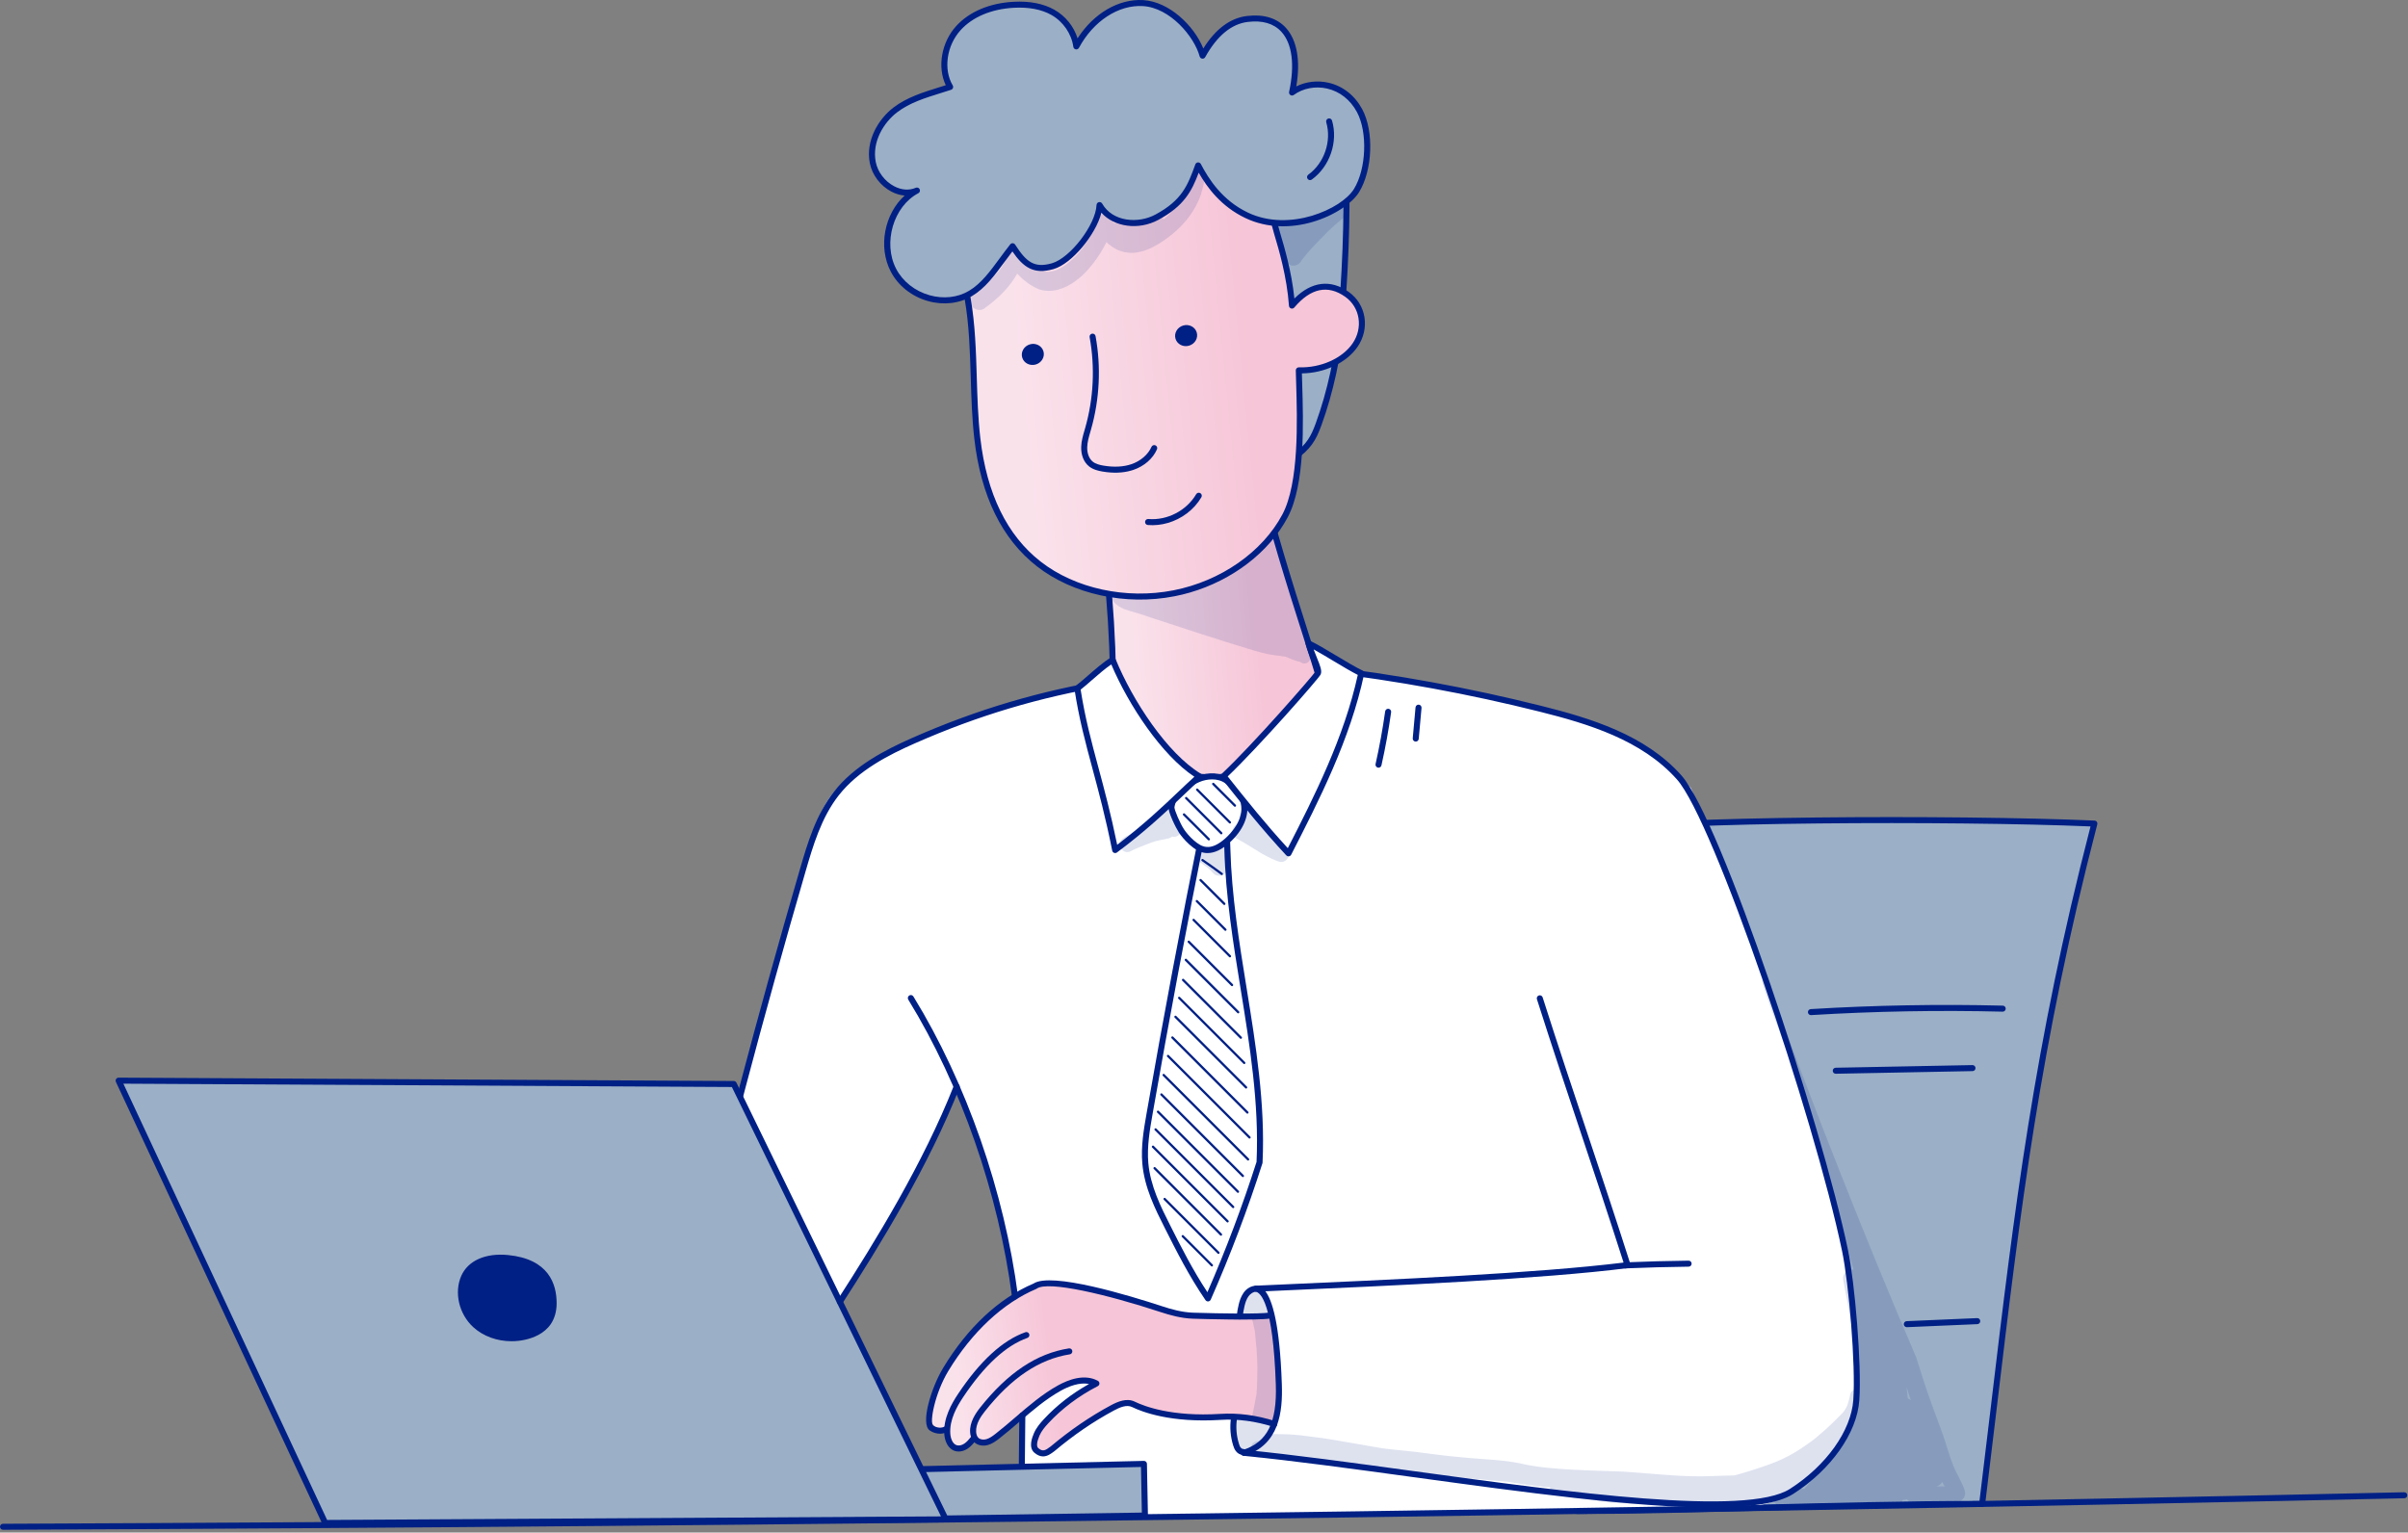 <svg xmlns="http://www.w3.org/2000/svg" width="366" height="233" viewBox="0 0 366 233" fill="none"><rect x="0" y="0" width="366" height="233" fill="#808080" stroke="none"/><path d="M239.714 229.729C256.837 229.729 279.707 228.648 301.272 228.648C305.778 192.11 308.215 164.128 318.329 125.216C296.867 124.263 250.888 124.561 244.354 126.27C243.045 161.253 241.74 195.676 239.714 229.729Z" fill="#9BAFC6"></path><path d="M239.714 230.185C239.588 230.185 239.467 230.133 239.381 230.041C239.295 229.949 239.25 229.826 239.257 229.7C241.327 194.891 242.692 158.424 243.896 126.251C243.903 126.049 244.042 125.876 244.237 125.825C250.939 124.073 297.539 123.832 318.349 124.757C318.487 124.763 318.615 124.831 318.697 124.942C318.779 125.053 318.806 125.195 318.772 125.329C310.094 158.714 307.057 184.183 303.54 213.674C302.962 218.524 302.363 223.54 301.727 228.702C301.699 228.931 301.504 229.103 301.273 229.103C289.876 229.103 278.258 229.401 267.023 229.69C257.131 229.946 247.789 230.185 239.714 230.185ZM244.798 126.634C243.603 158.577 242.247 194.723 240.2 229.27C248.151 229.261 257.312 229.025 266.999 228.777C278.107 228.492 289.589 228.197 300.869 228.19C301.487 223.171 302.069 218.291 302.632 213.567C306.134 184.205 309.161 158.823 317.745 125.648C297.039 124.768 252.438 124.984 244.798 126.634Z" fill="#002085"></path><path d="M155.313 230.937C156.449 208.903 154.278 185.518 145.467 165.29C140.406 176.584 134.423 187.333 127.708 197.603C125.544 193.908 123.627 190.013 121.711 186.118C121.219 185.118 120.728 184.119 120.236 183.119C117.541 177.641 114.845 172.161 112.393 166.57C115.683 153.265 119.317 140.044 123.538 127.014C124.119 125.219 124.721 123.408 125.724 121.81C127.8 118.502 131.356 116.454 134.849 114.707C144.46 109.901 154.705 106.367 165.032 104.363C165.995 102.842 167.399 101.604 169.028 100.838C170.452 106.279 173.833 111.027 177.762 115.051C179.565 116.898 181.949 118.752 184.394 118.491C191.068 116.201 194.877 109.3 200.472 105C202.425 103.499 204.799 102.269 207.457 102.514C213.218 103.625 218.979 104.735 224.74 105.846C234.252 107.68 244.085 109.647 251.996 115.238C253.72 116.456 255.354 117.861 256.997 119.794C266.105 140.465 273.067 162.038 278.647 183.927C281.36 194.57 283.756 205.728 281.381 216.707C279.943 219.945 277.551 222.686 274.846 224.973C273.194 226.369 271.386 227.63 269.343 228.339C267.022 229.144 264.519 229.2 262.063 229.248C256.853 229.349 251.643 229.451 246.433 229.552L155.313 230.937Z" fill="white"></path><path d="M155.258 196.387C149.103 200.256 144.334 206.257 141.867 213.096C141.533 214.022 141.237 215.029 141.501 215.978C141.765 216.926 142.813 217.717 143.932 217.329C143.713 218.38 144.406 219.54 145.436 219.845C146.466 220.15 147.679 219.554 148.067 218.553C148.352 219.175 149.158 219.413 149.826 219.266C150.494 219.119 151.057 218.683 151.594 218.259C152.994 217.153 154.395 216.047 155.795 214.94C157.603 213.512 159.428 212.072 161.495 211.055C162.622 210.5 165 209.5 166 210.5C166.38 210.224 156.895 217.462 157 219C158 222 159 221 166 215.5C168.468 215.42 169.5 211.5 176.5 214.94C180 215.5 189 215 193.5 216.5C194.5 214.94 194.233 207.773 194 207C193.682 205.945 195 202.5 193 200.5C188.906 198.995 177.979 200.21 177 199.5C176.027 198.794 161.193 195.142 160 195C158.252 194.792 156.157 196.512 155.258 196.387Z" fill="url(#paint0_linear_1045_7642)"></path><path d="M138.737 230.935C150.498 230.761 162.259 230.588 174.02 230.414L173.869 222.562L136.004 223.452L138.737 230.935Z" fill="#9BAFC6"></path><path d="M138.737 231.394C138.545 231.394 138.373 231.274 138.307 231.093L135.575 223.61C135.524 223.471 135.544 223.317 135.627 223.195C135.71 223.073 135.847 222.999 135.994 222.995L173.859 222.105C173.983 222.105 174.099 222.148 174.186 222.232C174.274 222.316 174.325 222.432 174.327 222.554L174.478 230.406C174.48 230.527 174.434 230.645 174.349 230.733C174.264 230.82 174.148 230.871 174.027 230.872L138.744 231.393C138.741 231.394 138.739 231.394 138.737 231.394ZM136.653 223.896L139.055 230.474L173.554 229.964L173.421 223.031L136.653 223.896Z" fill="#002085"></path><path d="M167.204 78.809C168.751 89.152 169.402 99.63 169.147 110.085C169.126 110.957 169.107 111.871 169.5 112.65C169.903 113.449 170.68 113.984 171.445 114.449C176.726 117.653 183.239 119.115 189.213 117.546C195.187 115.977 200.39 111.073 200.945 104.442C198.423 95.945 194.207 84.097 190.948 70.467C183.632 73.708 175.971 76.172 167.204 78.809Z" fill="url(#paint1_linear_1045_7642)"></path><path d="M184.19 118.636C179.852 118.636 175.322 117.335 171.208 114.839C170.43 114.367 169.561 113.785 169.092 112.855C168.644 111.967 168.668 110.961 168.69 110.073C168.944 99.668 168.292 89.172 166.752 78.875C166.718 78.65 166.855 78.435 167.073 78.369C176.503 75.532 183.756 73.151 190.765 70.047C190.889 69.992 191.032 69.995 191.153 70.055C191.275 70.116 191.364 70.227 191.395 70.359C193.7 80.002 196.535 88.906 198.812 96.06C199.757 99.027 200.649 101.83 201.385 104.31C201.401 104.365 201.407 104.422 201.403 104.478C200.874 110.8 196.023 116.228 189.331 117.986C187.675 118.422 185.948 118.636 184.19 118.636ZM167.714 79.132C169.22 89.354 169.856 99.77 169.604 110.095C169.584 110.914 169.563 111.76 169.908 112.443C170.268 113.157 171.013 113.651 171.682 114.057C177.252 117.436 183.599 118.547 189.097 117.102C194.332 115.727 199.869 111.296 200.482 104.488C199.753 102.037 198.871 99.268 197.939 96.338C195.699 89.301 192.921 80.575 190.632 71.105C183.83 74.08 176.772 76.402 167.714 79.132Z" fill="#002085"></path><path d="M260.063 229.189C248.505 229.189 231.454 226.855 214.779 224.571C205.39 223.286 196.521 222.071 189.015 221.332C188.764 221.307 188.58 221.083 188.605 220.832C188.63 220.58 188.853 220.4 189.105 220.422C196.628 221.163 205.505 222.379 214.903 223.665C238.603 226.91 265.467 230.587 272.059 226.363C277.577 222.828 281.356 217.526 281.688 212.857C282.068 207.498 281.018 195.169 279.986 190.219C275.696 169.654 260.478 124.799 254.888 118.505C249.539 112.483 241.332 110.032 234.06 108.208C223.28 105.503 212.219 103.473 201.179 102.171C199.529 107.39 195.904 114.581 187.965 119.949C186.404 121.005 184.538 120.1 182.891 119.301C182.579 119.15 182.274 119.002 181.979 118.871C181.831 118.806 181.314 118.715 180.765 118.62C177.991 118.136 172.22 117.128 169.418 112.873C167.92 110.598 167.51 107.715 168.198 104.296C158.129 105.957 148.597 108.807 139.082 113.001C135.019 114.791 130.466 117.13 127.497 120.899C124.827 124.289 123.563 128.627 122.449 132.454C116.087 154.289 110.194 176.579 104.936 198.703C104.878 198.949 104.631 199.102 104.385 199.042C104.139 198.984 103.987 198.737 104.046 198.491C109.307 176.352 115.204 154.047 121.57 132.197C122.708 128.29 123.999 123.862 126.778 120.332C129.871 116.404 134.547 113.998 138.713 112.162C148.509 107.844 158.323 104.94 168.716 103.284C168.867 103.259 169.02 103.313 169.123 103.425C169.227 103.537 169.268 103.693 169.233 103.842C168.412 107.298 168.731 110.167 170.182 112.369C172.766 116.293 178.275 117.255 180.923 117.718C181.656 117.846 182.099 117.923 182.349 118.034C182.654 118.169 182.969 118.322 183.29 118.478C184.784 119.202 186.328 119.951 187.452 119.191C195.356 113.846 198.865 106.642 200.416 101.539C200.48 101.327 200.685 101.191 200.907 101.218C212.112 102.522 223.341 104.575 234.282 107.32C241.687 109.178 250.05 111.681 255.571 117.897C261.606 124.692 276.948 171.18 280.881 190.031C281.924 195.033 282.985 207.499 282.6 212.921C282.249 217.869 278.305 223.447 272.553 227.133C270.26 228.604 265.849 229.189 260.063 229.189Z" fill="#002085"></path><path d="M182.858 126.088C179.962 140.467 177.247 154.904 174.715 169.391C174.286 171.845 173.86 174.354 174.079 176.852C174.387 180.371 175.935 183.497 177.443 186.486C179.285 190.136 181.126 193.786 183.605 197.407C186.557 190.698 189.195 183.77 191.442 176.731C192.205 160.685 186.971 145.082 186.548 129.016C186.522 128.023 186.504 126.978 186.104 126.12C185.704 125.263 184.776 124.706 182.858 126.088Z" fill="white"></path><path d="M183.605 197.863C183.455 197.863 183.313 197.789 183.228 197.664C180.732 194.019 178.853 190.295 177.036 186.693C175.587 183.821 173.946 180.568 173.624 176.89C173.396 174.286 173.858 171.643 174.265 169.311C176.786 154.884 179.527 140.311 182.41 125.996C182.433 125.883 182.498 125.782 182.591 125.715C183.656 124.947 184.57 124.656 185.314 124.849C185.838 124.986 186.255 125.358 186.519 125.925C186.95 126.85 186.977 127.91 187.004 128.936L187.005 129.002C187.193 136.137 188.354 143.308 189.478 150.242C190.877 158.881 192.324 167.813 191.899 176.75C191.897 176.79 191.89 176.829 191.878 176.867C189.663 183.806 187.02 190.777 184.024 197.588C183.957 197.74 183.813 197.844 183.648 197.859C183.633 197.863 183.619 197.863 183.605 197.863ZM183.271 126.356C180.402 140.606 177.676 155.109 175.166 169.468C174.768 171.745 174.317 174.326 174.535 176.81C174.842 180.312 176.441 183.482 177.851 186.278C179.541 189.628 181.284 193.082 183.519 196.459C186.357 189.939 188.868 183.278 190.987 176.648C191.398 167.826 189.962 158.962 188.574 150.39C187.446 143.425 186.28 136.224 186.09 129.027L186.088 128.961C186.064 128.029 186.039 127.065 185.689 126.313C185.542 125.996 185.337 125.802 185.082 125.736C184.777 125.655 184.22 125.704 183.271 126.356Z" fill="#002085"></path><path d="M189.06 221.336C188.866 221.336 188.687 221.212 188.624 221.018C188.547 220.777 188.679 220.52 188.92 220.442C192.618 219.257 194.112 216.284 193.916 210.502C193.498 198.155 191.623 196.51 190.836 196.375C190.606 196.336 190.442 196.129 190.457 195.895C190.472 195.662 190.66 195.477 190.893 195.466L193.114 195.368C212.064 194.531 233.509 193.584 246.773 191.955C244.532 184.947 242.391 178.544 240.318 172.347C238.159 165.892 235.927 159.217 233.602 151.915C233.526 151.674 233.659 151.417 233.899 151.34C234.14 151.263 234.397 151.397 234.474 151.637C236.797 158.932 239.028 165.604 241.186 172.056C243.311 178.41 245.509 184.982 247.813 192.201C247.854 192.331 247.836 192.472 247.763 192.586C247.69 192.701 247.569 192.777 247.435 192.794C234.182 194.469 212.386 195.432 193.155 196.281L192.327 196.318C193.339 197.636 194.514 201.102 194.831 210.469C194.972 214.632 194.46 219.626 189.2 221.312C189.154 221.329 189.106 221.336 189.06 221.336Z" fill="#002085"></path><path d="M18.031 164.297L111.527 164.809L143.753 230.997L49.43 231.546L18.031 164.297Z" fill="#9BAFC6"></path><path d="M49.43 232.002C49.252 232.002 49.091 231.899 49.015 231.738L17.616 164.489C17.55 164.347 17.561 164.181 17.645 164.049C17.729 163.918 17.874 163.838 18.03 163.838H18.032L111.529 164.35C111.703 164.351 111.862 164.451 111.938 164.607L144.164 230.795C144.233 230.936 144.224 231.103 144.141 231.237C144.058 231.37 143.912 231.452 143.755 231.453L49.432 232.001L49.43 232.002ZM18.751 164.757L49.72 231.085L143.023 230.543L111.24 165.264L18.751 164.757Z" fill="#002085"></path><path d="M77.169 191.265C74.515 191.005 71.615 191.714 70.534 194.152C69.453 196.59 70.282 199.645 72.251 201.443C74.22 203.241 77.133 203.819 79.735 203.234C81.141 202.918 82.533 202.237 83.342 201.044C83.903 200.217 84.141 199.201 84.148 198.202C84.169 194.919 82.673 191.805 77.169 191.265Z" fill="#002085"></path><path d="M77.743 203.912C75.559 203.912 73.454 203.16 71.942 201.78C69.759 199.788 68.99 196.501 70.115 193.966C71.141 191.654 73.794 190.476 77.213 190.809C83.359 191.412 84.625 195.163 84.604 198.204C84.596 199.387 84.29 200.458 83.719 201.3C82.723 202.768 81.057 203.404 79.834 203.679C79.141 203.836 78.438 203.912 77.743 203.912ZM76.17 191.675C74.586 191.675 71.968 192.046 70.952 194.338C69.982 196.524 70.658 199.37 72.559 201.105C74.335 202.725 77.045 203.372 79.634 202.787C81.135 202.45 82.317 201.739 82.963 200.787C83.556 199.913 83.686 198.897 83.69 198.199C83.716 194.33 81.507 192.151 77.125 191.721C76.899 191.698 76.567 191.675 76.17 191.675Z" fill="#002085"></path><path d="M186.527 118.733C185.255 117.808 183.539 117.886 182.165 118.455C180.141 119.293 178.432 120.481 178.055 122.639C177.958 123.192 179.023 125.495 179.572 126.327C180.221 127.313 181.868 129.112 183.295 129.229C184.512 129.329 185.644 128.607 186.555 127.793C188.205 126.321 189.551 124.137 189.025 121.99C188.708 120.701 187.788 119.65 186.527 118.733Z" fill="white"></path><path d="M183.527 129.696C183.437 129.696 183.347 129.692 183.257 129.685C181.503 129.541 179.727 127.394 179.189 126.579C178.753 125.917 177.463 123.368 177.604 122.56C178.062 119.94 180.326 118.721 181.989 118.032C183.726 117.313 185.523 117.437 186.796 118.363C188.279 119.441 189.153 120.592 189.469 121.881C189.963 123.898 188.988 126.236 186.859 128.135C185.685 129.183 184.591 129.696 183.527 129.696ZM184.235 118.492C183.555 118.492 182.887 118.651 182.34 118.877C179.982 119.853 178.799 121.038 178.506 122.717C178.473 123.107 179.366 125.182 179.954 126.075C180.633 127.107 182.177 128.678 183.332 128.772C184.222 128.849 185.174 128.412 186.251 127.451C186.952 126.826 189.192 124.591 188.581 122.098C188.319 121.028 187.559 120.047 186.259 119.102C185.652 118.662 184.937 118.492 184.235 118.492Z" fill="#002085"></path><path d="M158.538 221.423C158.141 221.423 157.704 221.274 157.227 220.87C156.248 220.042 156.92 218.45 157.14 217.926C157.494 217.084 158.078 216.391 158.656 215.768C160.591 213.682 162.899 211.883 165.528 210.412C164.063 210.119 162.423 210.775 161.213 211.45C158.938 212.72 156.906 214.467 154.942 216.157C153.948 217.012 152.919 217.897 151.865 218.716C151.365 219.104 150.824 219.499 150.178 219.684C149.38 219.912 148.569 219.744 148.062 219.246C147.61 218.802 147.481 218.197 147.452 217.767C147.35 216.249 148.268 214.897 148.968 214.012C153.156 208.718 157.569 205.771 162.461 205.002C162.713 204.962 162.945 205.133 162.984 205.383C163.023 205.633 162.853 205.867 162.603 205.906C157.949 206.638 153.724 209.475 149.686 214.58C149.08 215.346 148.284 216.503 148.365 217.706C148.391 218.089 148.511 218.404 148.704 218.594C148.972 218.858 149.453 218.941 149.927 218.805C150.416 218.665 150.857 218.342 151.304 217.994C152.341 217.189 153.36 216.312 154.346 215.464C156.345 213.745 158.412 211.967 160.768 210.652C162.434 209.722 164.844 208.842 166.864 209.928C167.014 210.008 167.106 210.165 167.105 210.335C167.104 210.505 167.008 210.66 166.858 210.738C163.944 212.243 161.411 214.146 159.329 216.391C158.808 216.953 158.285 217.571 157.985 218.282C157.572 219.261 157.515 219.914 157.819 220.172C158.507 220.754 158.902 220.506 159.659 219.937L159.712 219.897C162.681 217.407 165.678 215.359 168.854 213.649C169.905 213.083 171.266 212.51 172.469 213.097C173.929 213.811 178.12 215.42 185.48 214.958C188.184 214.788 190.991 215.158 193.828 216.059C194.069 216.136 194.202 216.393 194.126 216.633C194.049 216.874 193.794 217.007 193.552 216.931C190.823 216.064 188.125 215.708 185.539 215.871C177.96 216.346 173.594 214.665 172.068 213.918C171.245 213.515 170.201 213.962 169.289 214.454C166.169 216.134 163.222 218.149 160.282 220.613L160.21 220.668C159.757 221.006 159.202 221.423 158.538 221.423Z" fill="#002085"></path><path d="M145.71 220.682C145.513 220.682 145.321 220.654 145.137 220.596C144.064 220.259 143.602 219.067 143.527 218.064C143.347 215.644 144.639 213.395 145.627 211.914C148.959 206.917 152.399 203.764 155.852 202.544C156.09 202.46 156.351 202.585 156.436 202.823C156.52 203.061 156.396 203.323 156.157 203.407C152.894 204.56 149.608 207.593 146.388 212.421C145.476 213.79 144.281 215.857 144.44 217.996C144.49 218.667 144.775 219.523 145.412 219.723C145.746 219.828 146.174 219.739 146.558 219.486C146.937 219.237 147.239 218.882 147.594 218.445C147.753 218.249 148.041 218.219 148.238 218.378C148.434 218.537 148.464 218.825 148.305 219.022C147.913 219.505 147.549 219.931 147.061 220.252C146.629 220.535 146.159 220.682 145.71 220.682Z" fill="#002085"></path><path d="M142.872 217.973C142.334 217.973 141.779 217.805 141.309 217.475C139.868 216.466 141.521 210.991 143.362 207.952C147.079 201.816 151.823 197.389 157.083 195.148C159.78 193.342 171.691 196.969 176.709 198.62C177.974 199.036 179.648 199.521 181.367 199.574C185.768 199.711 191.436 199.789 192.922 199.557C193.169 199.52 193.405 199.689 193.444 199.939C193.483 200.189 193.312 200.422 193.062 200.461C191.066 200.772 182.945 200.538 181.338 200.488C179.502 200.431 177.747 199.924 176.423 199.488C168.287 196.813 159.304 194.672 157.573 195.92C157.545 195.94 157.515 195.957 157.484 195.97C152.458 198.099 147.72 202.522 144.145 208.424C142.088 211.819 141.25 216.314 141.834 216.723C142.377 217.103 143.101 217.163 143.597 216.869C143.813 216.74 144.095 216.81 144.224 217.028C144.354 217.245 144.282 217.526 144.065 217.655C143.71 217.869 143.296 217.973 142.872 217.973Z" fill="#002085"></path><path d="M169.122 100.332C171.595 106.396 176.902 114.791 182.3 118.03C179.364 120.599 175.677 124.64 169.5 129.237C167.326 118.345 165.069 113.163 163.758 104.649C165.174 103.594 167.358 101.391 169.122 100.332Z" fill="white"></path><path d="M169.499 129.694C169.444 129.694 169.388 129.684 169.335 129.664C169.188 129.608 169.081 129.48 169.05 129.327C168.036 124.248 166.985 120.342 166.057 116.896C164.956 112.807 164.006 109.276 163.304 104.719C163.278 104.551 163.347 104.383 163.483 104.282C164.009 103.89 164.659 103.324 165.346 102.723C166.477 101.735 167.76 100.616 168.885 99.94C168.999 99.871 169.139 99.856 169.265 99.898C169.392 99.94 169.494 100.036 169.544 100.159C172.142 106.531 177.439 114.58 182.533 117.638C182.658 117.713 182.74 117.844 182.753 117.99C182.766 118.136 182.709 118.279 182.598 118.375C181.738 119.127 180.826 119.994 179.77 120.999C177.264 123.382 174.145 126.348 169.77 129.604C169.692 129.662 169.596 129.694 169.499 129.694ZM164.251 104.847C164.941 109.226 165.869 112.675 166.941 116.657C167.828 119.954 168.829 123.671 169.803 128.435C173.834 125.382 176.765 122.594 179.141 120.335C180.021 119.498 180.801 118.756 181.539 118.092C176.575 114.808 171.54 107.22 168.907 101.012C167.957 101.658 166.897 102.583 165.947 103.412C165.339 103.945 164.758 104.452 164.251 104.847Z" fill="#002085"></path><path d="M185.984 118.001C189.062 121.879 192.14 125.758 195.844 129.738C200.325 120.99 204.857 111.968 206.897 102.353C204.979 101.464 200.808 98.707 198.89 97.818C199.447 99.862 200.585 101.709 200.313 102.353C200.14 102.765 190.784 113.496 185.984 118.001Z" fill="white"></path><path d="M195.844 130.196C195.718 130.196 195.596 130.144 195.509 130.05C191.789 126.052 188.656 122.104 185.625 118.286C185.477 118.1 185.497 117.831 185.67 117.668C190.465 113.166 199.344 102.964 199.896 102.16C199.95 101.913 199.589 101.029 199.324 100.379C199.026 99.649 198.688 98.821 198.448 97.939C198.401 97.767 198.458 97.584 198.594 97.469C198.729 97.354 198.921 97.329 199.082 97.403C200.063 97.858 201.621 98.791 203.128 99.693C204.614 100.583 206.152 101.503 207.089 101.938C207.283 102.028 207.388 102.239 207.344 102.448C205.228 112.419 200.459 121.731 196.25 129.946C196.182 130.079 196.053 130.17 195.906 130.19C195.886 130.195 195.865 130.196 195.844 130.196ZM186.603 118.045C189.42 121.594 192.337 125.253 195.736 128.947C199.793 121.023 204.299 112.097 206.375 102.609C205.395 102.117 204.007 101.286 202.66 100.479C201.61 99.85 200.534 99.206 199.663 98.729C199.828 99.187 200.007 99.625 200.173 100.033C200.652 101.207 200.968 101.982 200.736 102.531C200.493 103.105 191.4 113.465 186.603 118.045Z" fill="#002085"></path><path d="M0.458 232.581C0.206 232.581 0.001 232.377 3.66064e-06 232.125C-0.001 231.872 0.203 231.667 0.456 231.666C121.551 231.171 244.343 229.559 365.422 226.873C365.684 226.876 365.884 227.068 365.89 227.32C365.895 227.573 365.695 227.782 365.443 227.788C244.359 230.473 121.561 232.086 0.461 232.581C0.459 232.581 0.458 232.581 0.458 232.581Z" fill="#002085"></path><path d="M154.276 197.576C154.05 197.576 153.853 197.408 153.823 197.177C151.781 181.447 146.033 164.972 138.052 151.978C137.92 151.763 137.987 151.481 138.202 151.349C138.417 151.217 138.699 151.284 138.831 151.499C146.877 164.6 152.672 181.206 154.73 197.059C154.763 197.31 154.586 197.539 154.335 197.572C154.316 197.575 154.296 197.576 154.276 197.576Z" fill="#002085"></path><path d="M127.649 198.378C127.564 198.378 127.478 198.355 127.401 198.305C127.189 198.168 127.128 197.885 127.265 197.672C133.073 188.672 140.336 176.83 144.988 165.034C145.081 164.798 145.347 164.684 145.581 164.776C145.816 164.869 145.932 165.134 145.839 165.369C141.158 177.24 133.865 189.133 128.034 198.168C127.946 198.304 127.799 198.378 127.649 198.378Z" fill="#002085"></path><path d="M155.313 222.956C155.311 222.956 155.31 222.956 155.308 222.956C155.055 222.954 154.853 222.747 154.855 222.494L154.928 215.193C154.931 214.942 155.135 214.74 155.386 214.74H155.39C155.643 214.743 155.845 214.949 155.843 215.202L155.77 222.503C155.768 222.754 155.563 222.956 155.313 222.956Z" fill="#002085"></path><path d="M200.192 54.817C200.157 54.817 200.12 54.813 200.084 54.804C199.839 54.745 199.688 54.497 199.747 54.252C200.204 52.36 200.409 51.339 200.78 49.486C200.83 49.238 201.071 49.08 201.319 49.127C201.567 49.177 201.727 49.418 201.678 49.665C201.304 51.529 201.098 52.556 200.637 54.466C200.586 54.677 200.398 54.817 200.192 54.817Z" fill="#002085"></path><path d="M247.012 192.838C246.768 192.838 246.565 192.646 246.555 192.4C246.545 192.147 246.741 191.934 246.993 191.923C250.197 191.788 253.447 191.7 256.654 191.662C256.656 191.662 256.659 191.662 256.659 191.662C256.909 191.662 257.113 191.863 257.116 192.114C257.119 192.367 256.917 192.574 256.664 192.577C253.466 192.615 250.225 192.703 247.031 192.838C247.025 192.838 247.018 192.838 247.012 192.838Z" fill="#002085"></path><path d="M275.249 154.333C275.009 154.333 274.808 154.146 274.793 153.903C274.777 153.651 274.97 153.434 275.222 153.418C284.899 152.827 294.721 152.65 304.41 152.892C304.663 152.899 304.862 153.108 304.856 153.361C304.85 153.614 304.639 153.811 304.387 153.807C294.722 153.564 284.929 153.741 275.278 154.331C275.268 154.333 275.258 154.333 275.249 154.333Z" fill="#002085"></path><path d="M279.022 163.247C278.774 163.247 278.57 163.048 278.565 162.798C278.56 162.545 278.761 162.337 279.014 162.332L299.799 161.93C300.046 161.92 300.26 162.126 300.265 162.378C300.27 162.631 300.069 162.839 299.817 162.844L279.032 163.246C279.029 163.247 279.025 163.247 279.022 163.247Z" fill="#002085"></path><path d="M289.823 201.776C289.579 201.776 289.377 201.584 289.366 201.338C289.355 201.086 289.551 200.872 289.804 200.861L300.509 200.4C300.762 200.381 300.975 200.585 300.986 200.838C300.997 201.09 300.801 201.304 300.548 201.315L289.843 201.776C289.836 201.776 289.829 201.776 289.823 201.776Z" fill="#002085"></path><path d="M209.524 116.715C209.491 116.715 209.457 116.711 209.424 116.704C209.177 116.649 209.022 116.404 209.078 116.157C209.67 113.519 210.161 110.825 210.536 108.15C210.571 107.9 210.804 107.725 211.053 107.76C211.303 107.795 211.478 108.026 211.443 108.276C211.064 110.977 210.569 113.695 209.972 116.357C209.922 116.57 209.733 116.715 209.524 116.715Z" fill="#002085"></path><path d="M215.183 112.748C215.169 112.748 215.155 112.747 215.141 112.746C214.889 112.723 214.704 112.501 214.726 112.249L215.151 107.548C215.174 107.296 215.398 107.111 215.648 107.133C215.9 107.156 216.085 107.378 216.063 107.63L215.638 112.331C215.616 112.569 215.417 112.748 215.183 112.748Z" fill="#002085"></path><path d="M188.427 200.596C188.411 200.596 188.395 200.595 188.379 200.594C188.128 200.568 187.945 200.343 187.971 200.091C188.032 199.506 188.133 198.92 188.271 198.349C188.402 197.806 188.608 197.108 189.035 196.528C189.511 195.883 190.208 195.487 190.902 195.469C190.906 195.469 190.91 195.469 190.914 195.469C191.161 195.469 191.365 195.666 191.371 195.915C191.378 196.168 191.178 196.378 190.926 196.384C190.513 196.395 190.082 196.652 189.772 197.072C189.443 197.518 189.278 198.077 189.16 198.565C189.032 199.097 188.937 199.643 188.881 200.187C188.857 200.421 188.659 200.596 188.427 200.596Z" fill="#002085"></path><path d="M188.928 221.199C188.535 221.199 188.139 220.993 187.863 220.644C187.641 220.364 187.522 220.042 187.427 219.736C187.02 218.423 186.905 217.009 187.094 215.648C187.128 215.398 187.365 215.226 187.61 215.258C187.86 215.293 188.035 215.524 188 215.774C187.829 217.003 187.933 218.28 188.301 219.465C188.369 219.686 188.451 219.914 188.58 220.076C188.682 220.205 188.811 220.277 188.933 220.284C189.179 220.283 189.395 220.479 189.4 220.732C189.405 220.985 189.204 221.194 188.952 221.199C188.943 221.199 188.936 221.199 188.928 221.199Z" fill="#002085"></path><path d="M204.562 22.408C204.766 30.529 204.718 37.842 203.864 48.635C203.458 53.769 202.208 59.6 200.408 64.532C199.561 66.853 198.791 68.043 196.537 69.629C196.022 67.524 193.618 66.861 192.898 64.805C192.012 62.276 193.279 59.684 191.301 57.656C187.534 53.793 184.644 49.334 182.811 44.559C181.306 40.638 180.518 36.37 181.766 32.28C183.013 28.191 186.617 24.331 191.503 23.117C195.226 22.19 201.18 20.552 204.562 22.408Z" fill="#9BAFC6"></path><path d="M196.664 70.068C196.57 70.095 196.469 70.092 196.376 70.057C196.235 70.004 196.128 69.884 196.092 69.737C195.858 68.779 195.149 68.137 194.399 67.457C193.638 66.767 192.85 66.053 192.466 64.955C192.088 63.876 192.077 62.818 192.065 61.795C192.049 60.329 192.035 59.063 190.973 57.974C187.14 54.043 184.25 49.584 182.383 44.721C180.55 39.942 180.204 35.828 181.327 32.145C182.725 27.562 186.676 23.845 191.391 22.671L191.976 22.525C195.734 21.583 201.415 20.159 204.781 22.006C204.924 22.084 205.014 22.233 205.018 22.396C205.223 30.566 205.177 37.811 204.319 48.67C203.903 53.925 202.634 59.763 200.836 64.688C199.996 66.99 199.213 68.304 196.798 70.002C196.758 70.032 196.712 70.054 196.664 70.068ZM191.148 23.685C186.944 24.903 183.463 28.282 182.203 32.413C181.141 35.894 181.48 39.813 183.238 44.394C185.059 49.14 187.882 53.494 191.628 57.336C192.945 58.687 192.963 60.263 192.98 61.786C192.991 62.735 193.002 63.716 193.33 64.653C193.637 65.532 194.306 66.138 195.014 66.779C195.685 67.387 196.375 68.013 196.768 68.894C198.61 67.5 199.253 66.363 199.979 64.374C201.749 59.524 202.999 53.774 203.409 48.598C204.255 37.898 204.308 30.72 204.112 22.69C201.021 21.201 195.731 22.527 192.2 23.413L191.613 23.56C191.457 23.598 191.302 23.64 191.148 23.685Z" fill="#002085"></path><path d="M147.074 45.371C148.298 52.385 147.732 59.599 148.548 66.669C149.364 73.739 151.818 81.002 157.888 85.739C163.232 89.91 171.135 91.627 178.431 90.203C185.727 88.779 192.223 84.25 195.317 78.432C198.226 72.961 197.539 61.878 197.411 56.306C200.746 56.414 204.261 54.958 205.967 52.464C207.673 49.97 207.243 46.532 204.731 44.752C202.219 42.972 199.295 43.001 196.373 46.462C196.05 41.898 194.735 37.562 194.141 35.567C192.529 30.153 191.431 21.962 187.297 20.072C184.956 19.002 180.218 18.393 177.562 18.035C172.974 17.416 167.128 20.983 162.47 21.533C157.812 22.083 153.318 24.88 149.845 27.656C145.69 30.977 146.158 40.123 147.074 45.371Z" fill="url(#paint2_linear_1045_7642)"></path><path d="M180.84 90.091C180.077 90.312 179.303 90.5 178.518 90.653C171.077 92.105 163.064 90.361 157.605 86.101C152.298 81.959 149.098 75.439 148.092 66.722C147.734 63.623 147.639 60.454 147.547 57.389C147.429 53.45 147.307 49.376 146.621 45.45C146.217 43.134 144.46 31.373 149.557 27.299C154.137 23.639 158.463 21.546 162.414 21.079C164.274 20.859 166.315 20.15 168.475 19.4C171.586 18.319 174.804 17.202 177.621 17.582L177.913 17.621C180.626 17.986 185.166 18.596 187.485 19.656C190.96 21.244 192.369 26.853 193.613 31.802C193.938 33.097 194.246 34.321 194.578 35.436L194.618 35.569C195.184 37.469 196.315 41.264 196.738 45.386C199.336 42.791 202.239 42.425 204.995 44.378C207.66 46.267 208.253 49.931 206.344 52.722C204.688 55.143 201.331 56.733 197.88 56.768C197.892 57.209 197.906 57.679 197.921 58.174C198.107 64.33 198.388 73.632 195.721 78.647C192.89 83.972 187.315 88.215 180.84 90.091ZM147.525 45.292C148.221 49.283 148.345 53.39 148.464 57.361C148.555 60.407 148.65 63.556 149.003 66.616C149.98 75.08 153.064 81.393 158.17 85.378C163.425 89.48 171.156 91.157 178.344 89.753C185.528 88.35 191.876 83.93 194.913 78.216C197.466 73.415 197.178 63.891 197.006 58.201C196.985 57.522 196.966 56.889 196.953 56.315C196.95 56.189 196.999 56.068 197.088 55.979C197.177 55.89 197.299 55.843 197.425 55.847C200.743 55.955 204.024 54.491 205.589 52.204C207.213 49.83 206.72 46.72 204.466 45.124C201.823 43.251 199.217 43.8 196.722 46.755C196.602 46.898 196.407 46.952 196.23 46.895C196.053 46.837 195.929 46.678 195.916 46.492C195.604 42.078 194.346 37.857 193.742 35.829L193.702 35.695C193.364 34.561 193.054 33.328 192.727 32.023C191.534 27.274 190.181 21.891 187.106 20.486C184.911 19.483 180.455 18.884 177.793 18.526L177.501 18.487C174.902 18.136 171.789 19.218 168.778 20.263C166.666 20.997 164.483 21.755 162.524 21.986C158.745 22.433 154.576 24.46 150.131 28.012C146.49 30.924 146.451 39.14 147.525 45.292Z" fill="#002085"></path><path d="M167.125 31.18C166.99 34.4 162.957 39.631 159.99 40.476C157.022 41.321 155.64 40.128 153.908 37.439C151.647 40.297 150.068 43.083 147.514 44.612C143.612 46.948 137.97 45.246 135.8 41.078C133.63 36.91 135.35 31.079 139.371 28.971C136.633 30.165 133.262 27.774 132.66 24.717C132.058 21.66 133.713 18.503 136.113 16.686C138.513 14.87 141.528 14.174 144.414 13.219C142.769 10.444 143.547 6.614 145.673 4.271C147.8 1.927 150.979 0.893 154.079 0.726C156.116 0.616 158.231 0.86 160.035 1.879C161.839 2.898 163.28 4.797 163.593 7.053C165.65 3.232 169.532 0.218 173.742 0.468C177.952 0.718 181.875 5.117 182.785 8.463C184.32 5.698 186.537 3.255 189.592 2.88C195.654 2.135 197.918 7.006 196.384 14.064C199.301 11.918 204.31 12.448 206.656 16.829C208.403 20.091 208.113 25.829 206.187 28.967C204.26 32.106 196.175 35.929 189.475 32.731C185.752 30.954 183.615 28.007 182.116 25.148C180.896 28.486 179.977 30.797 175.83 33.028C172.801 34.658 168.752 34.057 167.125 31.18Z" fill="#9BAFC6"></path><path d="M199.472 33.753C196.346 34.659 192.665 34.764 189.277 33.146C185.604 31.392 183.5 28.54 182.195 26.253C181.147 29.034 179.998 31.307 176.044 33.434C173.045 35.048 169.361 34.511 167.403 32.345C166.558 35.68 162.932 40.101 160.131 40.912C160.125 40.914 160.119 40.915 160.114 40.917C157.122 41.77 155.541 40.654 153.877 38.223C153.464 38.76 153.072 39.293 152.689 39.813C151.175 41.869 149.745 43.81 147.748 45.006C145.829 46.156 143.381 46.434 141.034 45.77C138.568 45.073 136.512 43.44 135.392 41.291C133.416 37.496 134.459 32.489 137.497 29.732C136.828 29.68 136.148 29.479 135.485 29.132C133.817 28.258 132.562 26.601 132.208 24.808C131.528 21.357 133.539 18.06 135.833 16.324C137.853 14.796 140.298 14.034 142.662 13.297C143.025 13.184 143.388 13.071 143.75 12.955C142.445 10.209 143.078 6.448 145.33 3.966C147.313 1.78 150.411 0.468 154.051 0.272C156.511 0.139 158.599 0.547 160.257 1.484C161.954 2.443 163.216 4.017 163.782 5.829C166.207 2.046 170.023 -0.208 173.766 0.015C177.704 0.249 181.497 3.896 182.895 7.374C184.75 4.405 186.977 2.742 189.533 2.43C192.045 2.121 194.087 2.742 195.44 4.224C197.141 6.089 197.694 9.23 197.027 13.138C198.479 12.409 200.232 12.195 201.901 12.572C204.094 13.068 205.924 14.505 207.055 16.617C208.854 19.977 208.628 25.862 206.572 29.21C205.546 30.885 202.829 32.78 199.472 33.753ZM181.987 24.71C182.018 24.701 182.051 24.695 182.084 24.693C182.264 24.681 182.435 24.777 182.519 24.937C183.711 27.209 185.749 30.447 189.67 32.319C195.996 35.339 203.912 31.795 205.794 28.729C207.67 25.673 207.888 20.105 206.25 17.046C205.246 15.171 203.631 13.898 201.701 13.461C199.916 13.056 198.029 13.421 196.653 14.433C196.5 14.545 196.293 14.552 196.133 14.448C195.973 14.344 195.894 14.153 195.935 13.967C196.823 9.88 196.408 6.637 194.766 4.837C193.606 3.565 191.883 3.059 189.647 3.334C187.16 3.64 184.987 5.44 183.184 8.685C183.094 8.848 182.913 8.94 182.729 8.917C182.544 8.895 182.392 8.762 182.343 8.583C181.519 5.55 177.837 1.169 173.714 0.924C170.005 0.705 166.189 3.195 163.995 7.269C163.901 7.443 163.705 7.537 163.511 7.502C163.316 7.467 163.166 7.311 163.139 7.115C162.864 5.136 161.588 3.281 159.809 2.276C158.306 1.427 156.385 1.059 154.103 1.181C150.705 1.365 147.831 2.57 146.011 4.577C143.877 6.929 143.36 10.543 144.806 12.984C144.877 13.103 144.89 13.248 144.841 13.378C144.792 13.508 144.688 13.608 144.556 13.652C144.019 13.83 143.478 13.998 142.937 14.167C140.542 14.913 138.28 15.618 136.388 17.049C134.321 18.613 132.505 21.563 133.108 24.627C133.409 26.155 134.483 27.569 135.911 28.318C137.027 28.903 138.189 28.984 139.187 28.55C139.411 28.452 139.676 28.549 139.782 28.772C139.888 28.994 139.8 29.261 139.582 29.375C135.802 31.356 134.161 36.94 136.205 40.865C137.208 42.791 139.059 44.257 141.284 44.886C143.389 45.482 145.574 45.237 147.279 44.217C149.118 43.116 150.432 41.332 151.953 39.266C152.458 38.579 152.981 37.87 153.548 37.153C153.64 37.037 153.782 36.972 153.929 36.98C154.077 36.987 154.212 37.065 154.292 37.189C155.961 39.778 157.161 40.803 159.864 40.033C159.869 40.032 159.874 40.03 159.879 40.029C162.676 39.219 166.542 34.171 166.668 31.158C166.677 30.954 166.812 30.785 167.018 30.733C167.217 30.685 167.423 30.775 167.523 30.952C169.085 33.714 172.968 34.047 175.611 32.624C179.697 30.426 180.531 28.146 181.684 24.99C181.735 24.854 181.849 24.751 181.987 24.71Z" fill="#002085"></path><path d="M155.37 54.364C155.119 53.519 155.637 52.62 156.528 52.355C157.419 52.09 158.344 52.561 158.595 53.405C158.846 54.25 158.327 55.149 157.437 55.414C156.546 55.678 155.621 55.208 155.37 54.364Z" fill="#002085"></path><path d="M178.67 51.501C178.419 50.656 178.937 49.757 179.828 49.492C180.719 49.227 181.644 49.698 181.895 50.542C182.146 51.387 181.627 52.286 180.737 52.551C179.847 52.816 178.921 52.345 178.67 51.501Z" fill="#002085"></path><path d="M177.5 79.507C176.518 79.791 175.488 79.905 174.461 79.82C174.209 79.799 174.022 79.578 174.043 79.326C174.064 79.074 174.284 78.887 174.537 78.908C177.422 79.147 180.346 77.63 181.813 75.134C181.94 74.916 182.221 74.843 182.439 74.972C182.657 75.1 182.73 75.38 182.602 75.598C181.483 77.502 179.605 78.897 177.5 79.507Z" fill="#002085"></path><path d="M171.934 71.541C170.647 71.914 169.18 71.964 167.569 71.69C166.898 71.576 166.128 71.392 165.512 70.893C164.724 70.256 164.295 69.179 164.334 67.94C164.362 67.056 164.607 66.215 164.844 65.402L164.952 65.027C166.22 60.575 166.45 55.816 165.617 51.262C165.571 51.014 165.735 50.775 165.985 50.73C166.234 50.684 166.472 50.849 166.517 51.098C167.375 55.789 167.138 60.692 165.832 65.278L165.722 65.658C165.491 66.451 165.273 67.201 165.248 67.97C165.218 68.906 165.531 69.734 166.087 70.183C166.539 70.549 167.167 70.695 167.722 70.789C169.32 71.061 170.748 70.983 171.966 70.572C173.359 70.097 174.5 69.114 175.016 67.942C175.118 67.71 175.388 67.605 175.619 67.708C175.85 67.81 175.955 68.08 175.853 68.311C175.227 69.735 173.918 70.875 172.263 71.439C172.155 71.474 172.045 71.509 171.934 71.541Z" fill="#002085"></path><path d="M199.247 27.365C199.066 27.417 198.865 27.354 198.748 27.193C198.6 26.988 198.647 26.702 198.852 26.554C201.279 24.806 202.426 21.456 201.58 18.587C201.509 18.345 201.647 18.09 201.89 18.019L201.892 18.018C202.134 17.948 202.387 18.087 202.458 18.328C203.41 21.557 202.119 25.328 199.386 27.296C199.344 27.329 199.296 27.351 199.247 27.365Z" fill="#002085"></path><g opacity="0.129"><path d="M181.692 25.857C181.392 26.393 181.074 26.918 180.741 27.433C180.718 27.54 180.675 27.706 180.569 28.085C180.394 28.608 180.173 29.115 179.936 29.614C178.966 31.31 177.933 32.463 176.871 33.349C176.581 33.006 176.061 32.85 175.64 33.127C175.572 33.164 175.503 33.197 175.433 33.231C175.4 33.243 175.362 33.257 175.311 33.274C174.469 33.493 173.657 33.835 172.79 33.945C172.883 33.931 172.976 33.917 173.068 33.903C172.803 33.999 171.467 34.014 170.397 33.903C170.336 33.895 170.216 33.879 170.103 33.863C169.881 33.806 169.643 33.829 169.431 33.917C169.376 33.907 169.321 33.895 169.263 33.891C169.252 33.875 169.235 33.853 169.206 33.815C169.196 33.797 169.187 33.78 169.178 33.762C169.178 33.664 169.172 33.567 169.156 33.469C169.036 32.751 168.164 32.245 167.497 32.538C166.8 32.744 166.523 33.545 166.616 34.227C166.529 34.478 166.429 34.724 166.316 34.964C165.817 35.868 165.225 36.722 164.638 37.571C164.526 37.735 164.201 38.149 164.15 38.227C164.123 38.26 164.097 38.293 164.07 38.326C163.384 39.135 161.948 40.524 160.501 41.101C160.492 41.104 160.487 41.106 160.479 41.109C160.131 41.213 159.773 41.277 159.412 41.313C159.313 41.314 159.189 41.312 159.079 41.301C159.026 41.287 158.971 41.278 158.919 41.26C158.79 41.217 158.663 41.166 158.539 41.111C158.511 41.096 158.48 41.078 158.439 41.056C158.393 41.029 158.35 40.997 158.305 40.968C157.9 40.999 157.481 40.941 157.118 40.778C156.716 40.71 156.362 40.545 156.035 40.279C155.859 40.136 155.714 39.963 155.575 39.785C155.556 39.76 155.537 39.734 155.517 39.709C155.509 39.706 155.46 39.662 155.443 39.646C155.377 39.583 155.311 39.519 155.246 39.454C154.809 39.021 154.419 38.55 154.1 38.03C154.089 38.032 154.079 38.032 154.068 38.034C153.629 38.133 153.223 38.469 153.083 38.904C153.036 39.101 152.97 39.293 152.894 39.48C152.872 39.533 152.848 39.585 152.823 39.638C152.815 39.653 152.798 39.685 152.769 39.748C152.771 39.746 152.772 39.744 152.774 39.742C152.766 39.757 152.759 39.772 152.752 39.788C152.456 40.186 152.239 40.645 151.924 41.031C151.802 41.183 151.672 41.329 151.544 41.476C151.509 41.515 151.468 41.561 151.427 41.608C151.41 41.626 151.393 41.646 151.373 41.668C150.718 42.406 149.977 43.062 149.202 43.671C148.682 44.154 147.912 44.44 147.583 45.087C146.861 46.431 148.643 47.797 149.78 46.775C151.423 45.567 152.948 44.177 154.075 42.463C154.263 42.184 154.438 41.897 154.598 41.601C155.549 42.594 156.642 43.46 157.907 43.978C159.81 44.625 161.892 43.901 163.443 42.74C164.957 41.621 165.451 40.902 166.224 39.958C166.965 38.969 167.638 37.928 168.17 36.813C168.743 37.36 169.407 37.813 170.141 38.105C171.156 38.473 172.305 38.566 173.345 38.256C173.298 38.272 173.25 38.289 173.214 38.303C173.319 38.283 173.423 38.259 173.527 38.232C174.853 37.879 176.044 37.166 177.157 36.382C178.778 35.228 180.236 33.808 181.309 32.125C181.955 31.051 182.514 29.901 182.772 28.668C182.816 28.361 182.79 28.632 182.746 28.793C182.88 28.334 182.975 27.866 183.064 27.397C183.116 27.123 183.191 26.83 183.06 26.568C182.861 25.93 182.231 25.719 181.692 25.857Z" fill="#002085"></path></g><g opacity="0.129"><path d="M204.394 31.529C203.786 30.826 202.965 31.308 202.3 31.646C201.312 32.133 200.263 32.48 199.264 32.942C198.53 33.29 197.81 33.672 197.04 33.937C197.047 33.935 197.054 33.932 197.061 33.93C196.822 34.015 196.637 34.084 197.058 33.935C196.656 34.097 196.21 34.173 195.821 34.361C195.68 34.192 195.509 34.053 195.281 33.98C194.272 33.595 193.244 34.771 193.762 35.721C194.149 36.446 194.55 37.171 194.837 37.944C195.119 39.108 195.649 40.938 197.209 40.243C197.514 40.089 197.71 39.818 197.859 39.522C197.839 39.626 198.435 38.783 198.602 38.619C199.253 37.812 200.542 36.511 201.812 35.217C202.478 34.572 203.167 33.949 203.888 33.366C203.945 33.324 204.004 33.285 204.063 33.245C204.113 33.212 204.188 33.16 204.264 33.105C204.739 32.72 204.8 31.986 204.394 31.529Z" fill="#002085"></path></g><g opacity="0.129"><path d="M198.712 98.59C198.313 97.417 197.911 96.243 197.576 95.05C196.835 92.546 196.173 90.023 195.609 87.477C194.901 85.615 194.229 83.739 193.692 81.819C193.684 81.789 193.677 81.759 193.673 81.73C193.657 81.622 193.677 81.571 193.668 81.562C193.549 81.44 191.408 83.508 191.408 83.508C191.408 83.508 189.922 84.943 187.6 86.703C185.182 88.536 182.77 89.263 181.109 89.764C177.289 90.916 174.124 90.839 171.874 90.767C170.519 90.723 169.393 90.606 168.602 90.503C168.713 90.738 168.903 91.088 169.211 91.449C170.252 92.673 171.734 92.835 173.029 93.263C174.511 93.753 175.994 94.242 177.477 94.729C180.48 95.714 183.486 96.694 186.5 97.647C187.905 98.091 189.314 98.521 190.726 98.942C192.088 99.348 193.492 99.656 194.912 99.739C194.781 99.733 194.65 99.728 194.519 99.722C194.641 99.742 194.764 99.76 194.887 99.775C195.004 99.777 195.203 99.806 195.381 99.833C195.763 99.998 196.147 100.159 196.535 100.309C196.885 100.403 197.268 100.581 197.643 100.626C197.911 100.903 198.371 100.947 198.705 100.755C199.544 100.248 198.908 99.286 198.712 98.59Z" fill="#002085"></path></g><g opacity="0.129"><path d="M184.513 129.412C184.094 129.045 183.655 128.656 183.163 128.588C181.76 128.348 181.09 130.33 182.319 131.03C183.236 131.684 183.739 132.037 183.998 132.32C184.323 132.663 184.622 133.116 185.147 133.125C185.963 133.284 186.682 132.464 186.577 131.674C186.654 130.53 186.493 130.373 186.702 129.754C187.025 128.149 184.758 127.843 184.513 129.412Z" fill="#002085"></path></g><g opacity="0.129"><path d="M195.323 128.811C194.995 128.271 194.319 127.984 193.896 127.516C192.88 126.596 191.747 125.38 191.461 124.914C191.216 124.588 190.962 124.266 190.746 123.919C190.551 123.552 190.3 123.179 189.871 123.078C188.914 122.78 188.03 123.926 188.564 124.777C188.689 124.97 188.82 125.161 188.951 125.35C188.851 125.304 188.747 125.267 188.632 125.266C187.386 125.052 186.791 126.813 187.883 127.436C189.191 128.16 190.459 128.944 191.725 129.74C192.948 130.421 193.892 130.875 194.541 131.031C195.815 131.247 196.425 129.457 195.323 128.811Z" fill="#002085"></path></g><g opacity="0.129"><path d="M179.434 125.479C179.13 124.918 178.866 124.34 178.518 123.803C178.353 123.521 178.262 123.167 177.967 122.99C177.275 122.42 176.382 122.846 176.112 123.53C176.073 123.537 176.033 123.539 175.994 123.55C175.501 123.679 175.201 124.123 174.861 124.469C174.297 125.075 174.355 125.204 174.28 125.399C174.277 125.406 174.273 125.412 174.27 125.419C174.178 125.568 174.12 125.72 174.09 125.871C173.591 126.061 173.1 126.274 172.615 126.505C171.884 126.866 170.987 127.07 170.43 127.689C169.638 128.65 170.852 130.019 171.917 129.383C172.714 128.942 173.641 128.646 175.082 128.062C175.908 127.769 176.786 127.666 177.634 127.46C177.853 127.4 178.032 127.308 178.18 127.193C179.061 127.431 179.977 126.426 179.434 125.479Z" fill="#002085"></path></g><g opacity="0.129"><path d="M193.912 203.146C193.81 201.851 193.616 200.556 193.143 199.339C192.824 198.494 192.506 197.634 192.013 196.873C191.708 196.377 191.399 195.809 190.786 195.667C189.524 195.292 188.396 196.754 189.084 197.881C189.087 197.886 189.089 197.89 189.092 197.894C188.936 198.321 188.606 198.738 188.679 199.202C188.745 199.943 189.557 200.201 190.109 199.923C190.33 200.54 190.496 201.238 190.723 202.315C190.917 204.211 191.115 206.11 191.119 208.017C191.09 209.34 191.103 210.669 190.979 211.988C190.651 213.692 190.425 215.131 190.024 216.243C189.993 216.193 189.965 216.142 189.93 216.094C189.659 215.774 189.446 215.341 189.021 215.211C187.705 214.604 186.528 216.377 187.556 217.385C187.64 217.475 187.751 217.606 187.827 217.695C187.851 217.73 187.874 217.766 187.895 217.803C187.9 217.821 187.907 217.838 187.911 217.857C187.918 218.003 187.914 218.149 187.894 218.293C187.895 218.284 187.896 218.28 187.897 218.272C187.896 218.284 187.896 218.297 187.895 218.31C187.877 218.408 187.867 218.506 187.865 218.605C187.83 218.865 187.883 219.136 188.006 219.366C188.115 219.569 188.283 219.71 188.474 219.802C188.676 220.406 189.355 220.811 189.997 220.626C190.526 220.497 190.776 219.974 191.152 219.63C191.819 218.882 192.452 218.083 192.906 217.185C193.778 215.321 194.205 213.235 194.292 211.184C194.311 208.501 194.219 205.814 193.912 203.146Z" fill="#002085"></path></g><g opacity="0.129"><path d="M296.928 222.93C296.34 221.485 295.928 219.977 295.44 218.496C294.805 216.637 294.062 214.816 293.419 212.959C292.523 210.464 291.902 208.397 291.251 206.357C287.28 197.131 283.493 187.829 279.786 178.494C275.814 168.49 272.034 158.412 268.36 148.295C267.98 148.512 267.727 148.954 267.874 149.427C269.642 155.139 272.049 160.628 274.063 166.256C276.457 173.559 278.667 180.932 280.431 188.415C280.823 189.958 281.276 191.485 281.733 193.011C280.852 192.894 279.884 193.69 280.183 194.741C281.305 200.756 282.252 204.897 282.41 210.677C282.438 211.578 282.452 212.479 282.461 213.38C282.312 213.441 282.169 213.518 282.042 213.624C281.895 213.718 281.779 213.84 281.682 213.977C281.907 213.067 282.115 212.154 282.302 211.236C282.006 211.213 281.7 211.304 281.481 211.529C281.187 211.796 281.188 212.2 281.099 212.559C280.763 213.752 280.829 213.706 280.295 214.527C280.282 214.545 280.268 214.563 280.254 214.582C280.218 214.626 280.174 214.68 280.128 214.734C278.329 216.631 276.267 218.493 274.882 219.445C271.84 221.614 270.038 222.309 266.697 223.398C265.682 223.726 264.661 224.04 263.63 224.315C261.455 224.342 259.268 224.502 257.095 224.441C253.612 224.348 250.146 223.954 246.67 223.731C241.611 223.553 235.963 223.464 232.113 222.716C228.789 221.889 225.359 221.896 221.97 221.543C218.931 221.264 217.874 221.071 215.169 220.736C213.242 220.526 210.413 220.27 209.714 220.124C206.879 219.651 201.256 218.616 200.225 218.543C198.375 218.324 197.245 218.073 194.801 218.047C194.26 218.089 193.677 217.912 193.172 218.139C192.701 218.321 192.45 218.709 192.388 219.127C192.039 219.106 191.69 219.086 191.34 219.064C191.167 219.057 191.006 219.094 190.856 219.172C189.6 219.653 189.998 221.591 191.34 221.575C194.313 221.725 197.252 221.957 199.327 222.301C200.833 222.533 202.342 222.756 203.858 222.914C204.518 222.917 205.239 223.211 205.87 222.965C206.136 222.863 206.321 222.691 206.439 222.488C206.705 222.546 206.97 222.605 207.236 222.661C211.604 223.589 215.116 223.703 218.671 224.265C222.141 224.704 225.626 224.979 229.109 225.276C229.895 225.415 233.199 225.971 235.575 226.135C235.713 226.601 236.107 226.992 236.695 226.985C238.489 227.124 240.273 227.357 242.063 227.532C242.558 228.434 243.381 228.166 244.432 228.388C246.728 228.632 249.036 228.579 251.34 228.648C253.717 228.734 256.091 228.923 258.471 228.879C260.489 228.86 262.494 228.618 264.5 228.418C266.192 228.276 267.937 228.254 269.542 227.659C269.535 228.353 270.027 229.066 270.871 229.056C271.35 229.079 271.961 229.066 272.628 229.032C272.641 229.091 272.665 229.146 272.684 229.203C273.447 229.125 274.21 229.05 274.974 228.981C279.653 228.56 284.325 228.356 289.021 228.335C289.104 228.245 289.18 228.151 289.245 228.052C289.445 228.057 289.644 228.023 289.832 227.957C289.992 228.139 290.172 228.255 290.364 228.33C292.401 228.323 294.437 228.309 296.473 228.237C297.003 228.218 297.533 228.195 298.062 228.169C298.442 227.902 298.7 227.505 298.684 226.969C298.593 226.169 298.135 225.453 297.797 224.733C297.49 224.138 297.194 223.541 296.928 222.93ZM275.98 224.339C275.04 225.452 274.951 225.582 274.255 226.334C273.869 226.349 273.482 226.362 273.095 226.368C272.829 226.395 272.537 226.389 272.238 226.377C273.969 225.351 275.618 223.992 277.004 222.606C277.225 222.413 277.445 222.21 277.664 222C277.119 222.791 276.552 223.568 275.98 224.339ZM289.974 212.605C289.911 212.037 289.849 211.469 289.784 210.901C289.878 211.195 289.971 211.49 290.068 211.783C290.187 212.15 290.31 212.516 290.435 212.881C290.296 212.765 290.142 212.664 289.974 212.605ZM294.357 225.979C294.713 225.88 295.014 225.635 295.212 225.32C295.324 225.543 295.438 225.767 295.562 226.001C295.132 225.99 294.735 225.983 294.357 225.979Z" fill="#002085"></path></g><path d="M185.705 133.041C185.669 133.041 185.633 133.03 185.602 133.007C184.804 132.42 183.75 131.65 182.67 130.906C182.591 130.851 182.571 130.743 182.626 130.665C182.68 130.586 182.788 130.566 182.867 130.62C183.952 131.367 185.009 132.139 185.808 132.728C185.885 132.785 185.902 132.893 185.845 132.971C185.811 133.017 185.759 133.041 185.705 133.041Z" fill="#002085"></path><path d="M186.088 137.589C186.044 137.589 185.999 137.572 185.965 137.538L182.354 133.927C182.286 133.859 182.286 133.749 182.354 133.682C182.422 133.614 182.532 133.614 182.599 133.682L186.21 137.293C186.278 137.361 186.278 137.471 186.21 137.538C186.177 137.572 186.132 137.589 186.088 137.589Z" fill="#002085"></path><path d="M186.253 141.519C186.209 141.519 186.164 141.502 186.13 141.468L181.789 137.126C181.721 137.058 181.721 136.948 181.789 136.881C181.857 136.814 181.967 136.813 182.034 136.881L186.376 141.223C186.444 141.291 186.444 141.401 186.376 141.468C186.342 141.502 186.298 141.519 186.253 141.519Z" fill="#002085"></path><path d="M186.942 145.553C186.898 145.553 186.853 145.536 186.819 145.502L181.297 139.98C181.229 139.912 181.229 139.802 181.297 139.735C181.365 139.667 181.475 139.667 181.543 139.735L187.065 145.257C187.133 145.325 187.133 145.435 187.065 145.502C187.031 145.536 186.986 145.553 186.942 145.553Z" fill="#002085"></path><path d="M187.262 149.931C187.218 149.931 187.173 149.914 187.139 149.88L180.559 143.3C180.491 143.232 180.491 143.122 180.559 143.055C180.627 142.987 180.737 142.987 180.804 143.055L187.384 149.635C187.452 149.703 187.452 149.813 187.384 149.88C187.35 149.914 187.306 149.931 187.262 149.931Z" fill="#002085"></path><path d="M188.196 154.063C188.152 154.063 188.107 154.046 188.073 154.012L180.116 146.055C180.048 145.987 180.048 145.877 180.116 145.81C180.184 145.743 180.294 145.742 180.361 145.81L188.318 153.767C188.386 153.835 188.386 153.945 188.318 154.012C188.285 154.046 188.241 154.063 188.196 154.063Z" fill="#002085"></path><path d="M188.602 157.937C188.558 157.937 188.513 157.92 188.479 157.886L179.697 149.105C179.629 149.037 179.629 148.927 179.697 148.86C179.765 148.792 179.875 148.792 179.942 148.86L188.724 157.641C188.792 157.709 188.792 157.819 188.724 157.886C188.691 157.92 188.647 157.937 188.602 157.937Z" fill="#002085"></path><path d="M187.702 122.654C187.658 122.654 187.613 122.637 187.579 122.603L184.283 119.307C184.215 119.239 184.215 119.129 184.283 119.061C184.351 118.993 184.461 118.993 184.528 119.061L187.824 122.357C187.892 122.425 187.892 122.535 187.824 122.602C187.791 122.637 187.747 122.654 187.702 122.654Z" fill="#002085"></path><path d="M186.937 125.204C186.893 125.204 186.848 125.187 186.814 125.153L181.838 120.177C181.77 120.109 181.77 119.999 181.838 119.932C181.906 119.864 182.016 119.864 182.083 119.932L187.059 124.908C187.127 124.976 187.127 125.086 187.059 125.154C187.026 125.187 186.981 125.204 186.937 125.204Z" fill="#002085"></path><path d="M185.63 126.85C185.586 126.85 185.541 126.833 185.507 126.799L180.165 121.458C180.097 121.39 180.097 121.28 180.165 121.213C180.233 121.145 180.343 121.145 180.41 121.213L185.751 126.554C185.819 126.622 185.819 126.732 185.751 126.799C185.718 126.833 185.674 126.85 185.63 126.85Z" fill="#002085"></path><path d="M183.732 127.771C183.688 127.771 183.643 127.754 183.609 127.72L179.837 123.948C179.769 123.88 179.769 123.77 179.837 123.703C179.905 123.635 180.015 123.635 180.082 123.703L183.854 127.475C183.922 127.543 183.922 127.653 183.854 127.72C183.821 127.755 183.776 127.771 183.732 127.771Z" fill="#002085"></path><path d="M189.119 161.775C189.075 161.775 189.03 161.758 188.996 161.724L179.107 151.836C179.039 151.768 179.039 151.658 179.107 151.59C179.175 151.522 179.285 151.522 179.352 151.59L189.24 161.479C189.308 161.547 189.308 161.657 189.24 161.724C189.208 161.758 189.163 161.775 189.119 161.775Z" fill="#002085"></path><path d="M189.398 165.498C189.354 165.498 189.309 165.481 189.275 165.447L178.542 154.714C178.474 154.646 178.474 154.536 178.542 154.469C178.61 154.401 178.72 154.401 178.787 154.469L189.52 165.203C189.588 165.271 189.588 165.381 189.52 165.448C189.487 165.481 189.443 165.498 189.398 165.498Z" fill="#002085"></path><path d="M189.598 169.314C189.554 169.314 189.509 169.297 189.475 169.263L178.074 157.862C178.006 157.794 178.006 157.684 178.074 157.617C178.142 157.55 178.252 157.549 178.319 157.617L189.72 169.018C189.788 169.086 189.788 169.196 189.72 169.263C189.687 169.297 189.643 169.314 189.598 169.314Z" fill="#002085"></path><path d="M189.918 173.103C189.874 173.103 189.829 173.086 189.795 173.052L177.41 160.667C177.342 160.599 177.342 160.489 177.41 160.422C177.478 160.354 177.588 160.354 177.655 160.422L190.04 172.807C190.108 172.875 190.108 172.985 190.04 173.052C190.007 173.086 189.963 173.103 189.918 173.103Z" fill="#002085"></path><path d="M189.7 176.443C189.656 176.443 189.611 176.426 189.577 176.392L176.746 163.561C176.678 163.493 176.678 163.383 176.746 163.316C176.814 163.249 176.924 163.248 176.991 163.316L189.822 176.147C189.89 176.215 189.89 176.325 189.822 176.392C189.789 176.426 189.744 176.443 189.7 176.443Z" fill="#002085"></path><path d="M188.91 178.957C188.866 178.957 188.821 178.94 188.787 178.906L176.402 166.521C176.334 166.453 176.334 166.343 176.402 166.276C176.47 166.208 176.58 166.208 176.647 166.276L189.032 178.661C189.1 178.729 189.1 178.839 189.032 178.906C188.998 178.94 188.954 178.957 188.91 178.957Z" fill="#002085"></path><path d="M188.16 181.353C188.116 181.353 188.071 181.336 188.037 181.302L175.886 169.151C175.818 169.083 175.818 168.973 175.886 168.906C175.954 168.838 176.064 168.838 176.131 168.906L188.282 181.057C188.35 181.125 188.35 181.235 188.282 181.302C188.248 181.336 188.204 181.353 188.16 181.353Z" fill="#002085"></path><path d="M187.434 183.679C187.39 183.679 187.345 183.662 187.311 183.628L175.516 171.833C175.448 171.765 175.448 171.655 175.516 171.588C175.584 171.52 175.694 171.52 175.761 171.588L187.556 183.383C187.624 183.451 187.624 183.561 187.556 183.628C187.523 183.662 187.478 183.679 187.434 183.679Z" fill="#002085"></path><path d="M186.585 185.856C186.541 185.856 186.496 185.839 186.462 185.805L175.122 174.465C175.054 174.397 175.054 174.287 175.122 174.219C175.19 174.151 175.3 174.151 175.367 174.219L186.707 185.559C186.775 185.627 186.775 185.737 186.707 185.804C186.674 185.839 186.63 185.856 186.585 185.856Z" fill="#002085"></path><path d="M185.58 187.869C185.536 187.869 185.491 187.852 185.457 187.818L175.369 177.73C175.301 177.662 175.301 177.552 175.369 177.485C175.437 177.417 175.547 177.417 175.614 177.485L185.702 187.573C185.77 187.641 185.77 187.751 185.702 187.818C185.669 187.853 185.624 187.869 185.58 187.869Z" fill="#002085"></path><path d="M185.195 190.639C185.151 190.639 185.106 190.622 185.072 190.588L176.893 182.409C176.825 182.341 176.825 182.231 176.893 182.164C176.961 182.096 177.071 182.096 177.138 182.164L185.317 190.343C185.385 190.411 185.385 190.521 185.317 190.588C185.284 190.622 185.24 190.639 185.195 190.639Z" fill="#002085"></path><path d="M184.199 192.546C184.155 192.546 184.11 192.529 184.076 192.495L179.648 188.067C179.58 187.999 179.58 187.889 179.648 187.822C179.716 187.754 179.826 187.754 179.893 187.822L184.321 192.25C184.389 192.318 184.389 192.428 184.321 192.495C184.288 192.529 184.244 192.546 184.199 192.546Z" fill="#002085"></path><defs><linearGradient id="paint0_linear_1045_7642" x1="145.509" y1="212.697" x2="160.691" y2="210.763" gradientUnits="userSpaceOnUse"><stop stop-color="#FAE2EB"></stop><stop offset="1" stop-color="#F6C5D7"></stop></linearGradient><linearGradient id="paint1_linear_1045_7642" x1="172.525" y1="103.947" x2="192.363" y2="102.285" gradientUnits="userSpaceOnUse"><stop stop-color="#FAE2EB"></stop><stop offset="1" stop-color="#F6C5D7"></stop></linearGradient><linearGradient id="paint2_linear_1045_7642" x1="156" y1="69" x2="191.5" y2="65.5" gradientUnits="userSpaceOnUse"><stop stop-color="#FAE2EB"></stop><stop offset="1" stop-color="#F6C5D7"></stop></linearGradient></defs></svg>